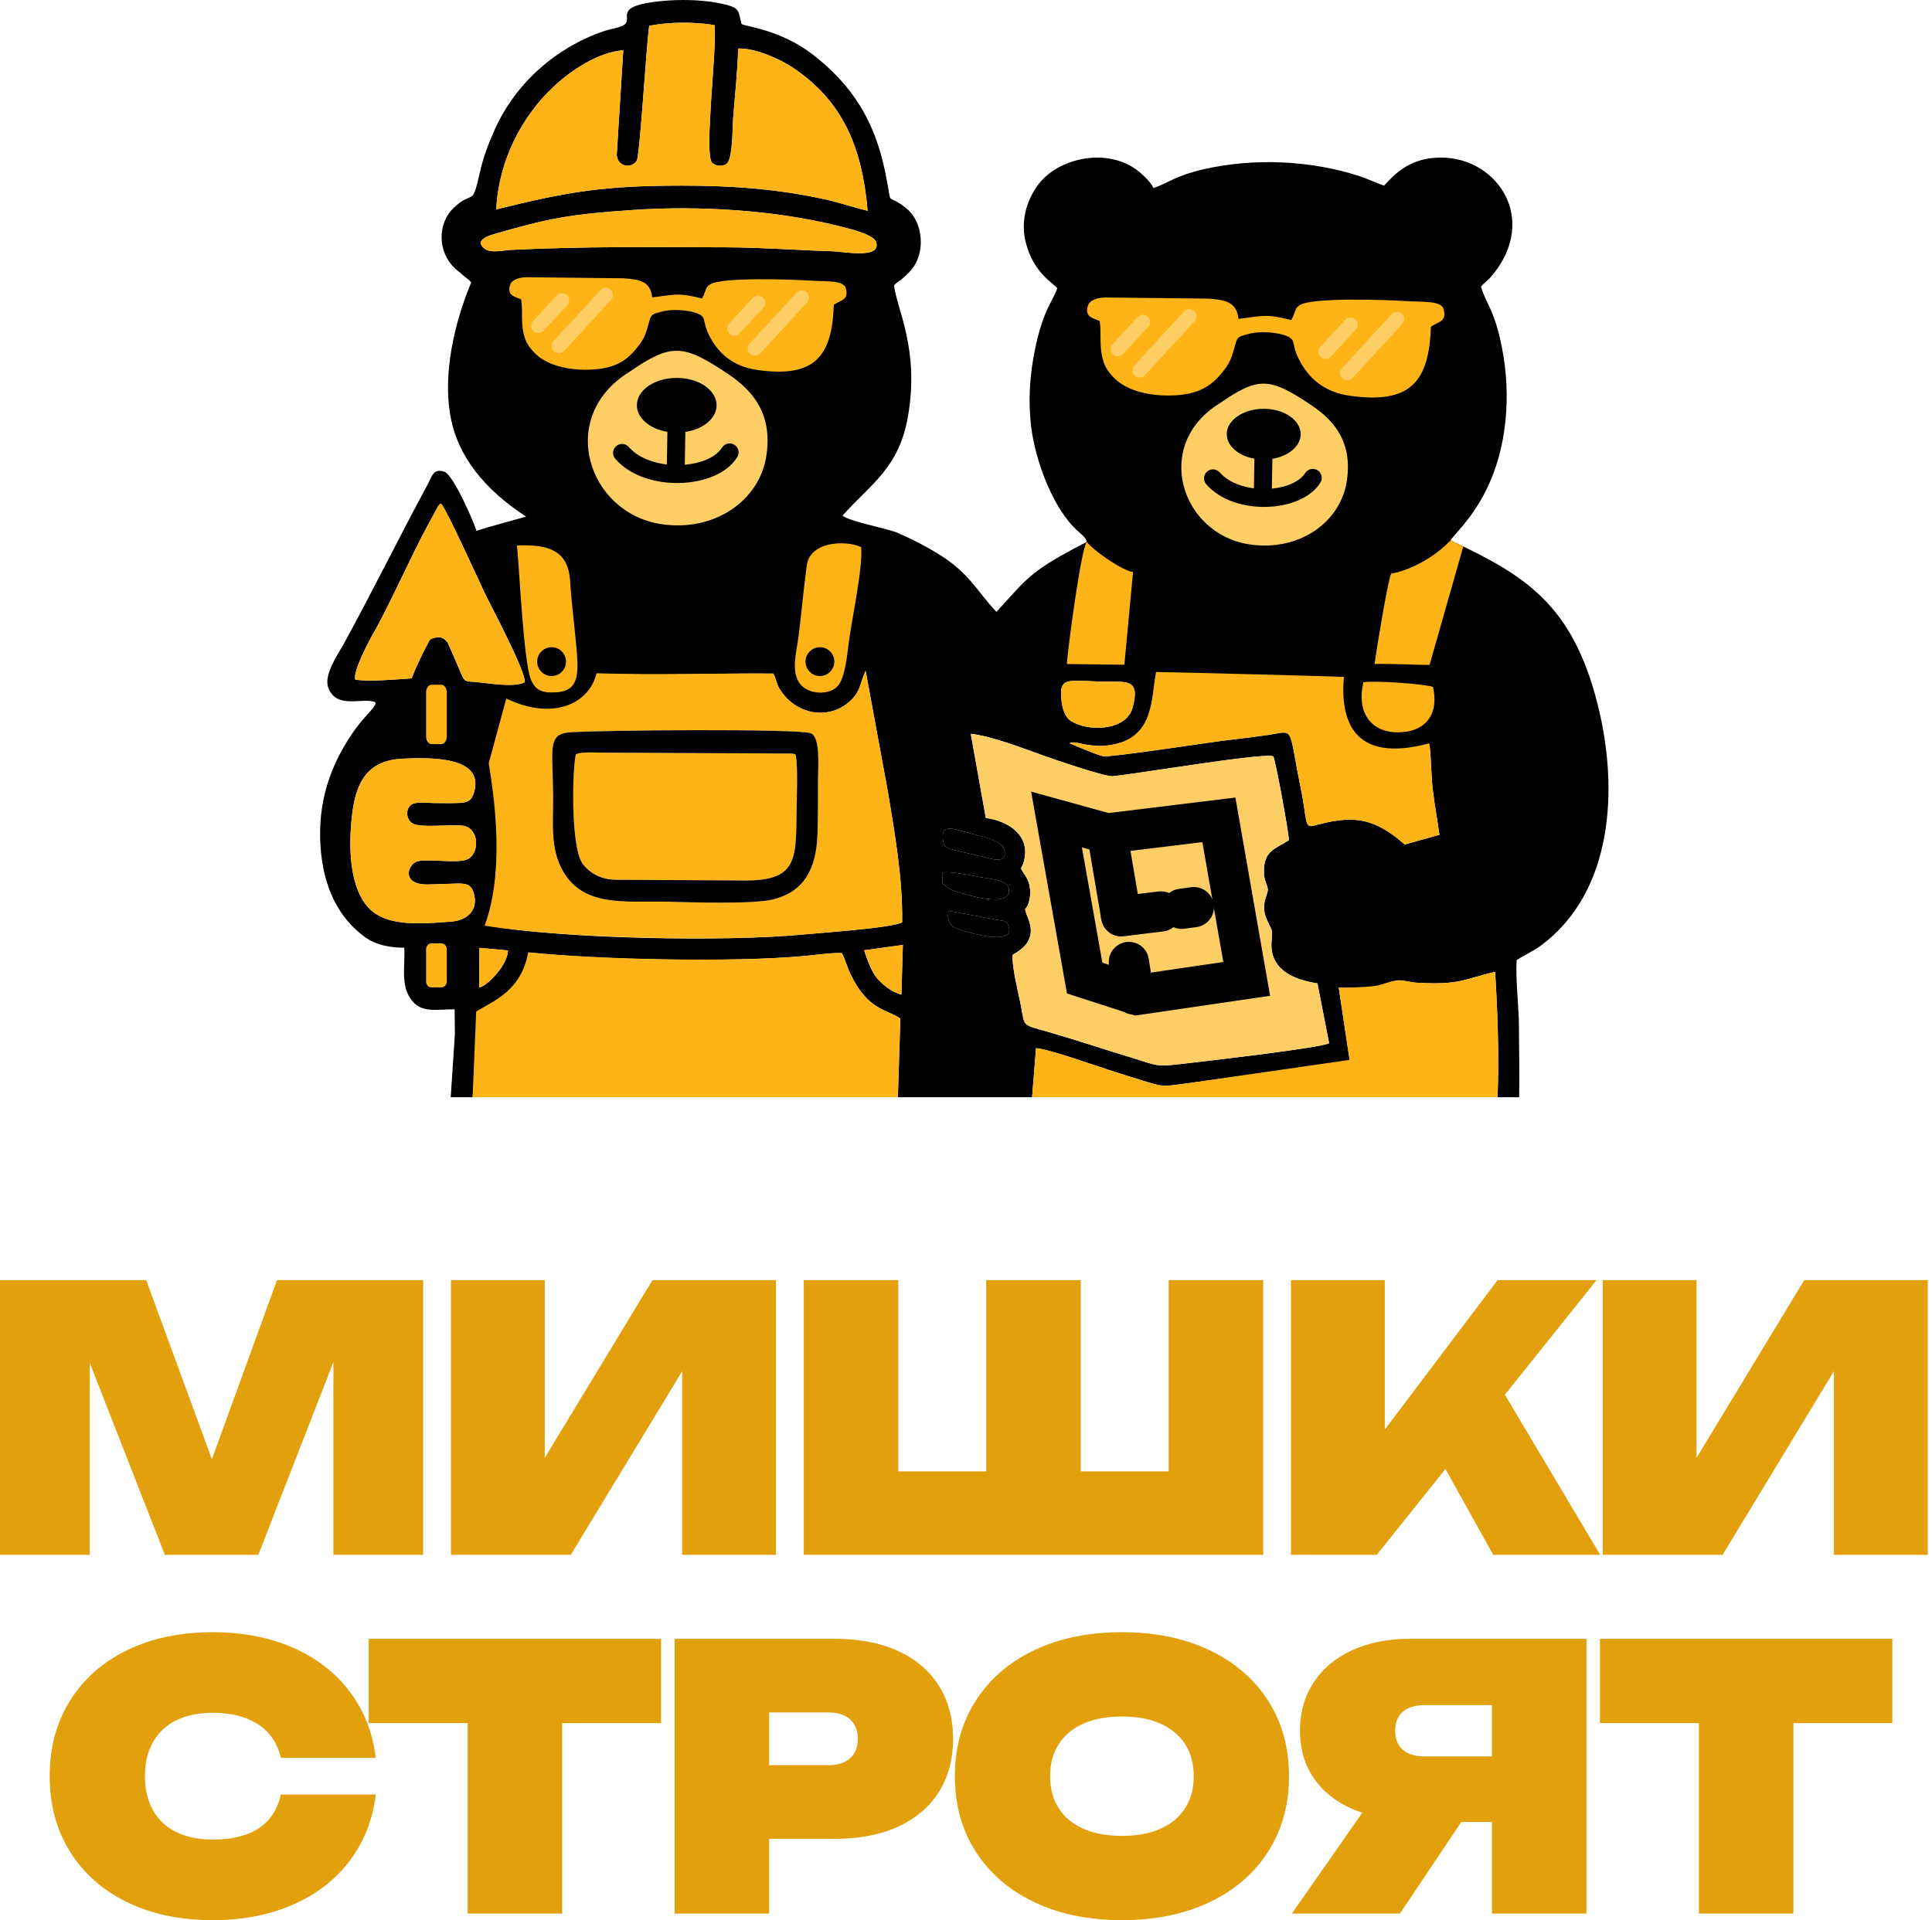 <?xml version="1.0" encoding="UTF-8"?> <svg xmlns="http://www.w3.org/2000/svg" width="169" height="168" viewBox="0 0 169 168" fill="none"><path d="M37.017 136.04H29.165V115.109L30.671 115.302L22.595 136.04H14.422L6.346 115.398L7.852 115.173V136.04H0V112H12.788L19.967 131.585H17.114L24.229 112H37.017V136.04ZM39.448 112H47.653V131.521L45.538 131.04L57.075 112H67.876V136.04H59.671V116.006L61.786 116.487L49.928 136.04H39.448V112ZM102.229 132.45V112H110.497V136.04H70.307V112H78.576V132.45L74.858 128.732H89.986L86.268 132.45V112H94.537V132.45L90.819 128.732H105.946L102.229 132.45ZM112.928 112H121.133V129.597L119.05 127.835L131.004 112H139.658L120.428 136.04H112.928V112ZM130.555 120.206L139.978 136.04H130.62L124.466 124.982L130.555 120.206ZM140.198 112H148.402V131.521L146.287 131.04L157.825 112H168.626V136.04H160.421V116.006L162.536 116.487L150.678 136.04H140.198V112ZM32.869 157.006C32.613 159.185 31.86 161.109 30.61 162.775C29.36 164.442 27.704 165.73 25.642 166.638C23.58 167.546 21.235 168 18.607 168C15.765 168 13.271 167.477 11.123 166.429C8.976 165.382 7.31 163.908 6.124 162.006C4.938 160.104 4.345 157.903 4.345 155.403C4.345 152.903 4.938 150.702 6.124 148.8C7.31 146.898 8.976 145.424 11.123 144.377C13.271 143.33 15.765 142.806 18.607 142.806C21.235 142.806 23.58 143.26 25.642 144.168C27.704 145.076 29.36 146.364 30.61 148.031C31.86 149.698 32.613 151.621 32.869 153.801H24.568C24.376 152.967 24.023 152.257 23.511 151.669C22.998 151.081 22.325 150.632 21.492 150.322C20.658 150.013 19.697 149.858 18.607 149.858C17.368 149.858 16.305 150.077 15.418 150.515C14.531 150.953 13.853 151.589 13.383 152.422C12.913 153.256 12.678 154.249 12.678 155.403C12.678 156.557 12.913 157.551 13.383 158.384C13.853 159.217 14.531 159.853 15.418 160.291C16.305 160.729 17.368 160.948 18.607 160.948C19.718 160.948 20.685 160.804 21.508 160.515C22.33 160.227 22.998 159.789 23.511 159.202C24.023 158.614 24.376 157.882 24.568 157.006H32.869ZM49.178 146.941V167.423H40.909V146.941H49.178ZM57.831 143.383V150.755H32.255V143.383H57.831ZM73.018 143.383C75.176 143.383 77.029 143.741 78.578 144.457C80.127 145.173 81.313 146.188 82.136 147.502C82.958 148.816 83.37 150.36 83.37 152.134C83.37 153.907 82.958 155.451 82.136 156.765C81.313 158.08 80.127 159.094 78.578 159.811C77.029 160.526 75.176 160.884 73.018 160.884H62.858V154.441H72.473C73.285 154.441 73.915 154.238 74.364 153.832C74.812 153.426 75.037 152.86 75.037 152.134C75.037 151.407 74.812 150.841 74.364 150.435C73.915 150.029 73.285 149.826 72.473 149.826H63.563L67.281 146.107V167.423H59.012V143.383H73.018ZM98.14 168C95.234 168 92.681 167.477 90.48 166.429C88.279 165.382 86.57 163.908 85.352 162.006C84.134 160.104 83.525 157.903 83.525 155.403C83.525 152.903 84.134 150.702 85.352 148.8C86.57 146.898 88.279 145.424 90.48 144.377C92.681 143.33 95.234 142.806 98.14 142.806C101.045 142.806 103.599 143.33 105.8 144.377C108 145.424 109.709 146.898 110.927 148.8C112.145 150.702 112.754 152.903 112.754 155.403C112.754 157.903 112.145 160.104 110.927 162.006C109.709 163.908 108 165.382 105.8 166.429C103.599 167.477 101.045 168 98.14 168ZM98.14 160.628C99.443 160.628 100.565 160.42 101.505 160.003C102.445 159.586 103.166 158.988 103.668 158.208C104.17 157.428 104.421 156.493 104.421 155.403C104.421 154.313 104.17 153.379 103.668 152.598C103.166 151.818 102.445 151.22 101.505 150.803C100.565 150.387 99.443 150.178 98.14 150.178C96.836 150.178 95.715 150.387 94.774 150.803C93.834 151.22 93.113 151.818 92.611 152.598C92.109 153.379 91.858 154.313 91.858 155.403C91.858 156.493 92.109 157.428 92.611 158.208C93.113 158.988 93.834 159.586 94.774 160.003C95.715 160.42 96.836 160.628 98.14 160.628ZM133.069 159.41H123.358L123.326 159.217C121.424 159.217 119.747 158.902 118.294 158.272C116.841 157.641 115.714 156.739 114.913 155.563C114.112 154.388 113.711 153.01 113.711 151.428C113.711 149.826 114.112 148.415 114.913 147.197C115.714 145.979 116.841 145.039 118.294 144.377C119.747 143.714 121.424 143.383 123.326 143.383H138.774V167.423H130.505V145.467L134.223 149.185H124.608C123.796 149.185 123.166 149.377 122.717 149.762C122.268 150.146 122.044 150.702 122.044 151.428C122.044 152.155 122.268 152.711 122.717 153.095C123.166 153.48 123.796 153.672 124.608 153.672H133.069V159.41ZM122.461 167.423H113.006L120.858 156.172H129.992L122.461 167.423ZM156.877 146.941V167.423H148.608V146.941H156.877ZM165.53 143.383V150.755H139.955V143.383H165.53Z" fill="#E2A00C"></path><path fill-rule="evenodd" clip-rule="evenodd" d="M41.92 86.405L41.941 82.93L44.434 83.155C44.414 84.391 42.711 86.205 41.92 86.405ZM75.587 83.143L78.977 82.674L78.849 87.018C78.056 86.831 77.21 86.155 76.752 85.625C76.221 85.011 75.901 84.058 75.587 83.143ZM82.974 79.69L87.802 80.583C88.083 80.713 88.094 80.658 88.227 81.044C88.886 82.961 83.949 81.422 83.43 81.112C83.022 80.868 82.838 80.331 82.974 79.69ZM82.458 76.355C83.048 76.183 85.023 76.605 85.74 76.74C86.647 76.91 88.508 76.953 88.227 78.12C87.937 79.324 84.635 78.316 83.617 77.995C82.873 77.76 82.975 77.631 82.439 77.319L82.458 76.355ZM82.479 73.425C82.355 72.107 83.135 72.423 85.163 72.987C86.098 73.247 87.662 73.519 87.856 74.382C88.045 75.221 87.502 75.279 86.861 75.172L83.516 74.386C82.892 74.216 82.55 74.181 82.479 73.425ZM41.495 69.217C41.312 69.921 41.043 70.207 40.24 70.247C39.512 70.283 38.67 70.263 37.935 70.257C37.281 70.251 36.275 70.087 35.885 70.484C35.423 70.954 35.603 71.782 36.114 72.057C36.865 72.463 39.438 72.099 40.489 72.244C41.913 72.44 41.98 74.583 40.944 75.158C40.177 75.583 37.543 75.121 36.548 75.35C35.67 75.553 34.983 77.478 37.55 77.382C38.315 77.354 39.085 77.334 39.85 77.308C40.696 77.28 41.197 77.335 41.426 78.092C41.901 79.673 40.828 80.535 39.444 80.637C36.383 80.864 33.4 81.091 31.927 79.049C30.533 77.115 30.49 73.812 30.818 71.146C31.168 68.305 32.238 66.514 35.253 66.377C37.672 66.268 42.283 66.182 41.495 69.217ZM84.919 64.204C86.756 64.41 89.467 65.464 91.195 66.081C92.097 66.403 96.623 67.971 97.328 67.911C99.276 67.745 110.627 65.81 111.382 66.178C111.56 66.449 112.754 72.902 112.742 73.514C111.54 74.289 110.513 74.42 110.562 76.357C110.587 77.352 111.075 77.524 110.828 78.195C110.015 80.405 111.429 80.537 111.241 82.222C110.966 84.692 112.93 85.687 115.243 86.037L116.262 91.274C115.455 91.697 105.58 92.826 103.413 93.081C101.035 93.36 101.231 93.219 99.137 92.585C96.653 91.833 94.147 90.991 91.635 90.267C89.273 89.586 89.688 89.898 89.26 87.773C89.068 86.817 88.47 84.426 88.593 83.524C89.808 82.879 90.552 81.941 89.966 80.436C89.416 79.022 89.78 79.927 90.048 78.736C90.211 78.012 90.094 77.254 89.748 76.709C89.028 75.578 89.384 76.306 89.614 75.152C90.03 73.064 88.254 71.849 86.232 71.562L84.919 64.204ZM93.564 65.028C93.859 64.836 94.536 65.076 94.907 65.135C95.478 65.225 96.025 65.297 96.606 65.249C101.031 64.876 100.659 61.462 101.124 59.069C102.098 58.821 107.197 59.589 108.973 59.597C111.804 59.611 114.025 59.332 116.787 59.47C116.932 63.829 118.49 67.011 125.056 65.259C125.214 66.575 125.172 67.778 125.341 69.168C125.5 70.49 125.733 71.748 125.91 73.036L122.876 73.888C120.028 71.36 118.108 71.371 114.917 72.241C114.077 72.47 114.342 71.686 113.793 69.013C112.622 63.307 113.351 63.96 110.777 64.325C109.659 64.483 108.405 64.639 107.213 64.776C106.036 64.911 97.11 66.283 96.497 66.163C95.95 66.057 94.09 65.254 93.564 65.028ZM42.982 66.549L44.259 61.795C45.499 63.222 51.046 64.276 52.217 59.524C52.338 59.151 52.245 59.277 52.474 58.95C58.006 59.12 62.462 58.89 67.651 58.934C67.906 59.405 67.887 59.764 68.188 60.259C69.626 62.62 72.64 63.057 74.466 61.237C75.299 60.407 75.199 59.832 75.718 58.683L77.665 69.258C78.276 72.984 78.96 76.746 78.917 80.695C78.049 81.188 71.778 81.616 70.343 81.755C63.387 82.427 49.476 82.135 43.048 81.044C43.388 74.594 43.883 74.75 42.982 66.549ZM37.612 60.884C38.779 60.787 38.93 60.839 38.996 61.958C39.041 62.721 39.163 63.627 38.922 64.339C37.927 64.621 37.505 64.521 37.48 63.453C37.457 62.506 37.372 61.682 37.612 60.884ZM99.062 61.947C98.493 63.983 95.054 64.049 93.608 63.028C93.168 62.717 92.91 61.98 92.841 61.187C92.748 60.122 92.843 59.601 93.914 59.568C94.721 59.544 95.65 59.625 96.475 59.642C98.461 59.683 99.807 59.28 99.062 61.947ZM36.01 59.353C34.725 59.435 32.317 59.663 31.081 59.462C30.841 58.789 32.265 56.087 32.66 55.408C33.977 53.14 36.046 48.456 37.446 45.906L38.346 44.25C38.517 44.07 38.391 44.188 38.573 44.054C39.048 44.533 41.784 50.592 42.356 51.794C42.896 52.927 46.065 58.864 45.896 59.689C45.012 60.162 42.83 59.793 41.759 59.682C40.813 59.584 40.667 59.766 40.324 58.913C40.11 58.383 39.868 57.857 39.636 57.301L39.169 56.243C38.847 55.807 38.537 55.667 38.027 55.8C37.576 55.918 37.63 55.931 37.417 56.323C36.934 57.214 36.319 58.494 36.01 59.353ZM67.693 57.139C66.328 57.272 52.751 57.247 52.414 57.059C52.394 57.036 52.374 56.964 52.368 56.98C52.363 56.998 52.333 56.917 52.326 56.897C52.279 56.757 52.277 56.788 52.24 56.59C52.219 56.478 52.192 56.137 52.18 56.003C52.053 54.653 51.891 53.291 51.942 51.936C52.621 52.083 53.581 52.682 55.662 53.113C58.418 53.684 61.865 53.723 64.627 53.032C67.124 52.408 67.375 51.966 68.313 51.695C68.263 52.924 68.172 56.2 67.693 57.139ZM98.222 57.835L93.787 57.928C93.833 56.796 94.121 51.492 94.614 51.015C95.186 50.627 98.156 50.401 99.005 50.477L98.222 57.835ZM55.37 18.37C61.222 17.966 67.882 18.407 73.26 19.753C74.119 19.968 76.432 20.474 76.646 21.198C77.085 22.682 73.778 22.013 72.876 21.986C69.767 21.893 66.703 21.648 63.57 21.639C57.192 21.62 51.077 21.544 44.697 21.863C44.039 21.896 42.946 22.179 42.399 21.765C41.564 21.134 42.45 20.71 43.063 20.531C48.021 19.081 49.815 18.754 55.37 18.37ZM56.789 2.257C58.549 1.916 60.685 1.902 62.499 2.195C62.758 4.088 61.545 13.499 62.297 14.245C62.555 14.501 63.133 14.62 63.537 14.346C64.106 13.96 64.057 11.357 64.135 10.297C64.279 8.334 64.532 6.181 64.566 4.249C66.064 4.183 68.287 5.199 69.351 5.916C73.678 8.831 75.4 12.767 75.897 18.444C74.598 18.132 73.478 17.728 72.133 17.433C67.977 16.521 63.922 16.234 59.616 16.239C52.824 16.246 49.725 16.755 43.408 18.318C43.624 14.023 45.649 10.197 48.393 7.615C49.934 6.165 52.292 4.573 54.52 4.397L53.946 13.578C54.076 14.705 55.339 14.716 55.706 14.038C55.977 13.539 56.54 3.922 56.789 2.257ZM39.791 90.477L39.425 95.999H41.343L41.854 88.637C43.024 87.909 43.995 87.501 44.709 86.574C45.462 85.595 46.022 84.727 46.434 83.353C52.389 83.966 63.968 84.226 70.318 83.647C71.126 83.573 72.932 83.331 73.645 83.39C73.973 84.031 74.102 84.633 74.418 85.278C75.969 88.441 77.564 88.284 78.757 89.113L78.54 95.999H90.28L90.627 91.707C91.595 91.746 95.714 93.198 96.866 93.569C97.894 93.9 98.956 94.249 99.955 94.548C101.792 95.098 101.595 95.086 103.616 94.815L118.074 92.861L117.106 86.417C122.191 86.558 120.495 86.074 122.135 85.793C122.666 85.702 123.34 85.947 123.917 85.979C127.767 86.193 127.971 85.68 130.783 85.028C131.008 88.553 131.136 92.465 130.996 95.999H132.887C132.932 93.952 132.873 91.924 132.868 89.877C132.864 87.996 132.564 85.788 132.667 84.011C133.365 83.529 134.063 83.264 134.755 82.754C141.061 78.114 141.637 69.135 139.761 61.657C137.532 52.771 133.296 50.302 126.888 47.28C127.133 46.81 128.611 45.597 129.942 42.996C131.845 39.277 132.194 34.595 131.397 30.496C130.732 27.08 130.047 26.717 129.547 25.088C129.856 24.687 130.097 24.593 130.422 24.216C134.814 19.116 130.785 13.382 125.482 13.807C123.216 13.988 122.012 15.201 121.074 16.243C120.393 16.019 119.681 15.66 118.901 15.406C114.662 14.025 109.694 13.808 105.336 14.797C102.704 15.394 102.001 16.131 100.891 16.445C100.696 15.928 99.706 15.01 99.13 14.653C96.572 13.066 93.05 13.822 91.248 15.654C90.177 16.743 89.174 18.857 89.693 21.068C90.346 23.844 92.041 24.683 92.484 25.216C92.076 26.432 91.269 27.022 90.531 30.594C90.076 32.8 89.917 35.124 90.215 37.454C90.578 40.294 92.083 44.48 94.255 46.44C94.696 46.838 94.974 47.036 95.071 47.407C90.135 49.969 90.026 50.399 87.165 53.537C85.406 51.674 84.804 50.111 81.968 48.397C80.869 47.732 79.818 47.186 78.515 46.62C77.623 46.232 74.327 45.64 73.698 45.112C76.165 42.353 78.601 40.967 79.4 36.559C80.486 30.57 78.416 27.008 78.209 24.961C78.522 24.617 78.556 24.704 78.932 24.38C79.159 24.183 79.377 23.983 79.585 23.759C81.059 22.182 80.739 19.433 79.323 18.264C77.34 16.627 78.158 18.577 77.428 15.032C76.508 10.558 74.55 7.457 71.119 4.787C68.286 2.584 65.116 2.296 64.905 2.115C64.722 1.868 64.9 2.222 64.803 1.839C64.557 0.855 64.661 0.652 63.078 0.314C61.111 -0.106 58.498 -0.092 56.51 0.281C53.786 0.793 55.461 1.748 54.5 2.231C54.049 2.457 53.369 2.532 52.727 2.757C48.626 4.189 45.093 7.256 43.248 11.398C42.694 12.643 42.256 13.82 41.951 15.194C41.285 18.188 41.389 16.576 39.697 18.177C38.207 19.586 38.305 22.094 39.797 23.481C40.041 23.708 40.207 23.804 40.489 24.065C40.802 24.354 40.926 24.362 41.224 24.706C40.358 26.743 38.496 31.997 39.461 36.701C40.122 39.928 42.323 42.793 46.017 45.197C45.984 45.223 42.224 46.231 41.681 46.45C41.556 45.944 39.681 41.522 38.858 41.267C37.889 40.967 37.796 41.671 37.444 42.322C34.925 46.978 32.495 51.921 30.056 56.361C29.57 57.248 28.285 59.042 28.721 60.178C29.467 62.123 31.733 60.962 32.834 61.442C32.968 61.791 31.955 62.582 31.146 63.702C29.128 66.493 27.921 69.579 28.004 73.298C28.083 76.849 29.199 79.998 31.923 81.987C32.844 82.659 34.069 82.918 35.358 82.918C35.472 84.261 35.017 86.015 35.883 87.338C36.775 88.702 38.125 88.298 39.768 88.308L39.791 90.477Z" fill="black"></path><path fill-rule="evenodd" clip-rule="evenodd" d="M41.343 96H78.54L78.757 89.113C77.564 88.284 75.969 88.441 74.418 85.278C74.102 84.633 73.973 84.032 73.645 83.391C72.932 83.331 71.126 83.573 70.318 83.647C63.968 84.226 52.154 83.933 46.199 83.32C45.61 86.725 43.062 87.625 41.652 88.503L41.343 96Z" fill="#FEB417"></path><path fill-rule="evenodd" clip-rule="evenodd" d="M97.328 67.91C96.623 67.971 92.097 66.403 91.195 66.081C89.467 65.463 86.756 64.409 84.918 64.203L86.232 71.562C88.254 71.848 90.031 73.063 89.614 75.152C89.384 76.305 89.028 75.577 89.748 76.708C90.094 77.254 90.211 78.012 90.048 78.736C89.78 79.926 89.416 79.021 89.966 80.435C90.552 81.94 89.808 82.878 88.593 83.523C88.47 84.425 89.068 86.816 89.261 87.773C89.688 89.897 89.273 89.585 91.635 90.266C94.147 90.991 96.653 91.832 99.137 92.584C101.231 93.219 101.035 93.359 103.413 93.08C105.581 92.825 115.455 91.696 116.262 91.273L115.243 86.036C112.929 85.687 110.966 84.691 111.241 82.221C111.393 80.858 111.047 81.394 110.713 80.237C110.47 79.392 110.55 78.951 110.828 78.195C111.075 77.523 110.587 77.352 110.562 76.356C110.513 74.419 111.54 74.289 112.742 73.513C112.754 72.901 111.56 66.448 111.382 66.177C110.627 65.809 99.276 67.744 97.328 67.91Z" fill="#FFCF66"></path><path fill-rule="evenodd" clip-rule="evenodd" d="M71.511 72.915C71.426 76.037 70.319 77.993 67.695 78.678C65.943 79.135 60.457 78.942 58.341 78.891C54.767 78.805 51.048 79.43 49.221 76.17C48.119 74.204 48.399 72.07 48.386 69.726C48.361 65.507 47.833 64.217 49.874 64.072C52.583 63.879 69.866 63.743 70.924 64.154C71.797 64.494 71.552 67.212 71.555 68.196C71.56 69.772 71.553 71.347 71.511 72.915ZM42.75 66.781C43.867 73.428 43.521 77.906 42.397 80.985C48.825 82.076 63.387 82.427 70.343 81.754C71.779 81.616 78.049 81.188 78.917 80.694C78.961 76.746 78.277 72.984 77.665 69.258L75.719 58.682C75.199 59.832 75.299 60.407 74.466 61.237C72.64 63.057 69.626 62.619 68.189 60.259C67.887 59.763 67.906 59.404 67.651 58.934C62.463 58.889 57.712 59.078 52.181 58.907C51.507 61.652 48.292 63.049 44.287 61.115C43.857 62.722 43.18 65.18 42.75 66.781Z" fill="#FEB417"></path><path fill-rule="evenodd" clip-rule="evenodd" d="M56.789 2.257C56.54 3.922 55.977 13.539 55.706 14.038C55.339 14.717 54.076 14.705 53.946 13.578L54.52 4.397C52.292 4.573 49.934 6.165 48.393 7.615C45.649 10.197 43.624 14.023 43.408 18.318C49.725 16.756 52.824 16.246 59.616 16.239C63.922 16.234 67.977 16.521 72.132 17.433C73.478 17.728 74.597 18.132 75.897 18.444C75.4 12.767 73.678 8.831 69.351 5.916C68.287 5.199 66.064 4.183 64.566 4.249C64.532 6.181 64.279 8.334 64.135 10.297C64.057 11.357 64.106 13.96 63.537 14.346C63.133 14.62 62.555 14.501 62.297 14.245C61.545 13.499 62.758 4.088 62.499 2.195C60.685 1.902 58.549 1.916 56.789 2.257Z" fill="#FEB417"></path><path fill-rule="evenodd" clip-rule="evenodd" d="M50.373 66.005C50.07 67.146 49.901 73.872 50.911 75.496C51.178 75.924 51.818 76.463 52.398 76.689C53.221 77.009 53.735 76.973 54.642 76.979L65.1 77.036C69.679 77.073 69.637 75.257 69.676 71.129C69.687 69.936 69.818 66.992 69.597 66.025C69.474 65.962 69.665 66.001 69.293 65.93L52.729 65.851C52.116 65.851 50.803 65.749 50.373 66.005Z" fill="#FEB417"></path><path fill-rule="evenodd" clip-rule="evenodd" d="M90.279 96H130.996C131.136 92.466 131.007 88.553 130.782 85.028C127.971 85.68 127.767 86.194 123.917 85.98C123.34 85.947 122.666 85.703 122.135 85.794C120.494 86.075 121.349 86.382 117.106 86.417L118.054 92.731L103.616 94.815C101.595 95.086 101.792 95.098 99.955 94.549C98.956 94.25 97.894 93.9 96.866 93.569C95.713 93.198 91.595 91.746 90.627 91.708L90.279 96Z" fill="#FEB417"></path><path fill-rule="evenodd" clip-rule="evenodd" d="M93.565 65.029C94.09 65.254 95.95 66.057 96.497 66.164C97.11 66.283 106.036 64.911 107.213 64.776C108.405 64.64 109.659 64.483 110.777 64.325C113.351 63.961 112.623 63.307 113.793 69.013C114.341 71.687 114.077 72.47 114.917 72.241C118.108 71.372 120.028 71.36 122.876 73.888L125.91 73.037C125.733 71.749 125.501 70.491 125.341 69.169C125.172 67.778 125.189 66.35 125.031 65.034C118.259 66.851 117.238 62.912 117.556 59.226C116.07 59.151 101.202 58.776 101.124 58.795C100.659 61.188 101.031 64.877 96.606 65.249C96.025 65.298 95.478 65.225 94.908 65.135C94.536 65.077 93.859 64.837 93.565 65.029Z" fill="#FEB417"></path><path fill-rule="evenodd" clip-rule="evenodd" d="M102.387 77.634C102.692 77.271 103.514 77.203 103.999 77.231C104.24 77.67 104.2 77.655 104.144 78.145C103.681 78.377 102.865 78.419 102.499 78.227L102.387 77.634ZM101.008 78.261C101.007 78.291 100.997 78.341 100.995 78.366L100.948 78.573C100.424 78.689 97.947 79.076 97.513 79.016C96.633 77.159 97.34 76.057 98.026 76.839C98.234 77.076 98.205 77.502 98.304 77.858L100.926 77.658L101.008 78.261ZM95.077 81.573C96.147 81.789 97.261 82.136 98.287 82.339C99.437 82.567 100.743 82.021 101.431 82.225C101.915 83.149 101.407 83.223 100.654 83.316C96.964 83.776 98.495 83.225 95.236 82.676C95.894 85.948 95.152 84.618 98.573 86.004C100.126 86.633 99.847 86.611 101.608 86.349C102.957 86.148 107.25 85.575 108.225 85.159C108.314 84.076 106.43 74.347 106.094 72.472L97.46 73.426C97.449 74.067 97.714 74.599 97.607 75.177C96.418 75.722 96.602 74.767 96.433 73.989C96.423 73.941 96.368 73.742 96.347 73.688C96.096 73.042 94.313 72.842 93.558 72.778L95.077 81.573Z" fill="#FFCF66"></path><path fill-rule="evenodd" clip-rule="evenodd" d="M45.589 26.189C45.739 27.123 45.572 28.05 45.772 29.035C45.945 29.883 46.191 30.257 46.681 30.795C47.781 32.004 49.852 32.455 51.895 32.328C54.047 32.194 55.016 31.371 55.911 30.184C56.484 29.425 56.528 29.009 56.827 28.007C56.97 27.527 57.087 27.492 57.661 27.322C58.126 27.183 58.562 27.123 59.099 27.122C59.675 27.12 60.536 27.218 61.081 27.457C61.941 27.836 61.252 28.182 62.389 29.966C63.137 31.139 64.336 32.096 66.231 32.367C71.213 33.076 72.786 31.256 72.938 26.667C73.541 26.24 74.314 26.271 73.965 25.147C73.677 24.505 72.215 24.64 70.869 24.55C69.541 24.461 63.033 24.208 62.095 24.9C61.846 25.084 61.845 25.099 61.711 25.408C61.634 25.583 61.633 25.65 61.581 25.778L61.41 26.117C59.295 25.58 59.087 25.784 57.049 26.018C56.902 24.588 55.921 24.447 54.538 24.348L45.968 24.255C45.276 24.312 44.714 24.476 44.582 25.058C44.4 25.865 45.018 25.959 45.589 26.189Z" fill="#FEB417"></path><path fill-rule="evenodd" clip-rule="evenodd" d="M50.374 66.005C50.803 65.749 52.116 65.851 52.73 65.851L69.293 65.93C69.665 66.001 69.475 65.963 69.598 66.025C69.818 66.993 69.687 69.936 69.676 71.13C69.638 75.257 69.68 77.074 65.101 77.036L54.642 76.979C53.736 76.974 53.221 77.009 52.399 76.689C51.818 76.463 51.178 75.924 50.911 75.496C49.901 73.872 50.071 67.146 50.374 66.005ZM71.51 72.915C71.553 71.347 71.56 69.773 71.555 68.196C71.551 67.212 71.797 64.494 70.924 64.154C69.865 63.743 52.583 63.879 49.874 64.072C47.832 64.217 48.361 65.507 48.385 69.726C48.399 72.07 48.119 74.204 49.22 76.17C51.048 79.43 54.767 78.806 58.341 78.892C60.457 78.942 65.943 79.136 67.695 78.678C70.319 77.993 71.426 76.038 71.51 72.915Z" fill="black"></path><path fill-rule="evenodd" clip-rule="evenodd" d="M41.495 69.217C42.283 66.182 37.671 66.268 35.253 66.377C32.238 66.514 31.167 68.305 30.818 71.146C30.49 73.812 30.533 77.115 31.927 79.049C33.4 81.092 36.383 80.864 39.444 80.638C40.828 80.535 41.901 79.673 41.426 78.093C41.197 77.335 40.696 77.28 39.85 77.308C39.084 77.334 38.314 77.354 37.55 77.383C34.983 77.479 35.669 75.554 36.548 75.351C37.542 75.121 40.177 75.584 40.943 75.158C41.979 74.583 41.913 72.441 40.489 72.244C39.438 72.099 36.865 72.463 36.113 72.057C35.603 71.782 35.423 70.954 35.884 70.484C36.275 70.087 37.281 70.251 37.935 70.256C38.67 70.263 39.512 70.283 40.239 70.247C41.043 70.207 41.312 69.922 41.495 69.217Z" fill="#FEB417"></path><path fill-rule="evenodd" clip-rule="evenodd" d="M36.01 59.353C36.318 58.495 36.934 57.215 37.417 56.323C37.629 55.932 37.576 55.918 38.026 55.801C38.536 55.667 38.847 55.808 39.169 56.243L39.636 57.301C39.868 57.857 40.11 58.383 40.323 58.913C40.667 59.766 40.813 59.585 41.759 59.683C42.83 59.793 45.012 60.162 45.896 59.69C46.065 58.864 42.896 52.928 42.356 51.794C41.784 50.593 39.048 44.533 38.572 44.055C38.391 44.188 38.517 44.071 38.346 44.25L37.446 45.907C36.046 48.456 33.977 53.14 32.659 55.409C32.265 56.088 30.841 58.789 31.08 59.462C32.316 59.663 34.725 59.435 36.01 59.353Z" fill="#FEB417"></path><path fill-rule="evenodd" clip-rule="evenodd" d="M55.37 18.371C49.816 18.755 48.021 19.081 43.062 20.531C42.45 20.71 41.564 21.134 42.399 21.765C42.946 22.179 44.039 21.897 44.698 21.864C51.077 21.545 57.192 21.62 63.57 21.639C66.703 21.648 69.767 21.893 72.876 21.986C73.778 22.013 77.085 22.683 76.646 21.198C76.432 20.475 74.12 19.968 73.26 19.753C67.882 18.407 61.222 17.966 55.37 18.371Z" fill="#FEB417"></path><path fill-rule="evenodd" clip-rule="evenodd" d="M68.057 57.253C68.56 56.089 68.655 52.028 68.707 50.504C67.724 50.84 67.46 51.388 64.844 52.162C61.949 53.018 58.336 52.97 55.447 52.263C53.267 51.728 52.26 50.986 51.548 50.803C51.495 52.482 51.665 54.171 51.798 55.845C51.811 56.011 51.839 56.433 51.861 56.572C51.9 56.817 51.901 56.779 51.951 56.953C51.958 56.978 51.99 57.077 51.996 57.056C52.001 57.035 52.023 57.125 52.044 57.153C52.396 57.386 66.626 57.418 68.057 57.253Z" fill="black"></path><path fill-rule="evenodd" clip-rule="evenodd" d="M75.327 47.872C74.039 47.244 70.812 47.328 70.565 49.518C70.485 50.226 70.382 50.952 70.306 51.626C70.149 53.013 70.017 54.426 69.828 55.824C69.651 57.138 69.195 58.734 69.943 59.781C70.692 60.83 72.626 60.846 73.327 59.971C73.931 59.218 74.102 57.315 74.25 56.178C74.504 54.232 75.504 49.577 75.327 47.872Z" fill="#FEB417"></path><path fill-rule="evenodd" clip-rule="evenodd" d="M50.511 57.991C50.466 56.403 50 53 49.867 50.81C49.696 47.97 47.703 47.645 45.221 47.722C45.449 50.043 45.793 57.648 46.407 59.365C46.87 60.657 47.822 60.5 47.817 60.568C49.919 60.699 50.568 60.046 50.511 57.991Z" fill="#FEB417"></path><path fill-rule="evenodd" clip-rule="evenodd" d="M128.008 47.784C127.735 47.775 126.953 47.212 126.888 47.28C124.865 49.376 122.408 50.087 121.694 50.19C121.404 50.69 120.35 57.18 120.244 58.094C121.809 58.055 124.014 58.186 125.051 58.174L128.008 47.784Z" fill="#FEB417"></path><path fill-rule="evenodd" clip-rule="evenodd" d="M99.112 50.049C98.263 49.973 95.644 48.196 95.071 47.407C94.578 47.885 93.373 56.964 93.327 58.096L98.353 58.16L99.112 50.049Z" fill="#FEB417"></path><path fill-rule="evenodd" clip-rule="evenodd" d="M99.062 61.947C99.808 59.281 98.462 59.683 96.475 59.642C95.651 59.625 94.722 59.544 93.915 59.569C92.843 59.602 92.749 60.122 92.842 61.187C92.91 61.981 93.169 62.718 93.609 63.028C95.055 64.05 98.494 63.983 99.062 61.947Z" fill="#FEB417"></path><path fill-rule="evenodd" clip-rule="evenodd" d="M119.265 59.697C118.661 62.175 119.793 64.056 122.233 64.072C124.652 64.087 125.902 62.544 125.35 60.101C124.66 59.843 120.171 59.517 119.265 59.697Z" fill="#FEB417"></path><path fill-rule="evenodd" clip-rule="evenodd" d="M118.58 75.415C117.802 74.862 112.582 74.703 112.484 76.283C112.382 77.938 117.556 77.451 118.587 77.279C118.771 76.591 118.855 76.075 118.58 75.415Z" fill="black"></path><path fill-rule="evenodd" clip-rule="evenodd" d="M75.587 83.143C75.901 84.058 76.221 85.011 76.752 85.624C77.21 86.155 78.057 86.831 78.849 87.018L78.978 82.674L75.587 83.143Z" fill="#FEB417"></path><path fill-rule="evenodd" clip-rule="evenodd" d="M83.617 77.995C84.635 78.315 87.937 79.324 88.227 78.119C88.507 76.953 86.647 76.909 85.74 76.74C85.022 76.605 83.048 76.182 82.459 76.355L82.439 77.319C82.975 77.631 82.873 77.76 83.617 77.995Z" fill="black"></path><path fill-rule="evenodd" clip-rule="evenodd" d="M86.861 75.172C87.502 75.279 88.045 75.221 87.856 74.382C87.662 73.519 86.098 73.247 85.163 72.987C83.135 72.423 82.355 72.106 82.479 73.425C82.55 74.181 82.891 74.216 83.516 74.386L86.861 75.172Z" fill="black"></path><path fill-rule="evenodd" clip-rule="evenodd" d="M83.431 81.113C83.949 81.422 88.886 82.961 88.227 81.044C88.095 80.659 88.083 80.714 87.803 80.583L82.974 79.691C82.838 80.331 83.022 80.869 83.431 81.113Z" fill="black"></path><path fill-rule="evenodd" clip-rule="evenodd" d="M41.92 86.406C42.711 86.205 44.414 84.391 44.434 83.156L41.941 82.93L41.92 86.406Z" fill="#FEB417"></path><path fill-rule="evenodd" clip-rule="evenodd" d="M37.734 63.987C38.023 64.134 37.806 63.986 38.068 64.276L38.744 64.129C38.872 63.613 38.832 63.171 38.822 62.582C38.808 61.816 38.963 61.593 38.543 61.099C37.697 61.09 37.607 60.965 37.593 62.071C37.586 62.569 37.653 63.5 37.734 63.987Z" fill="#FEB417"></path><path fill-rule="evenodd" clip-rule="evenodd" d="M37.735 63.987C37.653 63.5 37.587 62.569 37.593 62.071C37.607 60.965 37.697 61.09 38.544 61.099C38.963 61.593 38.809 61.815 38.822 62.582C38.832 63.171 38.873 63.613 38.744 64.129L38.068 64.277C37.806 63.986 38.023 64.134 37.735 63.987ZM37.613 60.883C37.373 61.681 37.457 62.505 37.48 63.453C37.506 64.521 37.927 64.621 38.922 64.339C39.163 63.627 39.041 62.72 38.996 61.957C38.931 60.839 38.78 60.787 37.613 60.883Z" fill="black"></path><path d="M48.25 59.149C48.947 59.149 49.511 58.584 49.511 57.888C49.511 57.192 48.947 56.627 48.25 56.627C47.554 56.627 46.989 57.192 46.989 57.888C46.989 58.584 47.554 59.149 48.25 59.149Z" fill="black"></path><path d="M71.721 59.149C72.418 59.149 72.982 58.584 72.982 57.888C72.982 57.192 72.418 56.627 71.721 56.627C71.025 56.627 70.46 57.192 70.46 57.888C70.46 58.584 71.025 59.149 71.721 59.149Z" fill="black"></path><path d="M38.614 82.54H37.739C37.48 82.54 37.272 82.766 37.272 83.044V85.885C37.272 86.163 37.48 86.389 37.739 86.389H38.614C38.872 86.389 39.081 86.163 39.081 85.885V83.044C39.081 82.766 38.872 82.54 38.614 82.54Z" fill="#FEB417"></path><path d="M38.614 59.91H37.739C37.48 59.91 37.272 60.215 37.272 60.59V64.425C37.272 64.8 37.48 65.105 37.739 65.105H38.614C38.872 65.105 39.081 64.8 39.081 64.425V60.59C39.081 60.215 38.872 59.91 38.614 59.91Z" fill="#FEB417"></path><path fill-rule="evenodd" clip-rule="evenodd" d="M118.35 78.734C117.572 78.18 112.351 78.021 112.254 79.601C112.152 81.257 117.326 80.769 118.357 80.598C118.542 79.91 118.625 79.394 118.35 78.734Z" fill="black"></path><path fill-rule="evenodd" clip-rule="evenodd" d="M118.656 82.186C117.878 81.632 112.657 81.473 112.56 83.053C112.457 84.709 117.632 84.221 118.663 84.05C118.847 83.362 118.931 82.845 118.656 82.186Z" fill="black"></path><path d="M49.352 30.697C49.116 30.953 48.718 30.969 48.462 30.734C48.206 30.499 48.19 30.1 48.425 29.845L52.53 25.386C52.765 25.131 53.163 25.114 53.419 25.349C53.674 25.585 53.691 25.983 53.456 26.239L49.352 30.697Z" fill="#FFCF66"></path><path d="M47.561 28.939C47.325 29.195 46.927 29.212 46.671 28.976C46.416 28.741 46.399 28.343 46.635 28.087L48.696 25.848C48.931 25.592 49.329 25.576 49.585 25.811C49.841 26.047 49.857 26.445 49.622 26.7L47.561 28.939Z" fill="#FFCF66"></path><path d="M66.498 30.92C66.263 31.176 65.865 31.192 65.609 30.957C65.353 30.722 65.336 30.323 65.572 30.068L69.676 25.609C69.911 25.354 70.309 25.337 70.565 25.572C70.821 25.808 70.837 26.206 70.602 26.462L66.498 30.92Z" fill="#FFCF66"></path><path d="M64.707 29.163C64.472 29.419 64.074 29.435 63.818 29.2C63.563 28.965 63.546 28.567 63.781 28.311L65.843 26.072C66.078 25.816 66.476 25.799 66.732 26.035C66.988 26.27 67.004 26.668 66.769 26.924L64.707 29.163Z" fill="#FFCF66"></path><path fill-rule="evenodd" clip-rule="evenodd" d="M96.191 28.077C96.35 29.067 96.173 30.049 96.385 31.092C96.568 31.992 96.829 32.388 97.349 32.958C98.514 34.238 100.708 34.716 102.873 34.582C105.152 34.44 106.179 33.568 107.128 32.31C107.734 31.506 107.781 31.065 108.098 30.004C108.25 29.495 108.374 29.459 108.982 29.278C109.475 29.131 109.936 29.067 110.506 29.066C111.115 29.064 112.028 29.167 112.605 29.421C113.515 29.822 112.786 30.189 113.991 32.08C114.783 33.322 116.053 34.336 118.061 34.622C123.34 35.374 125.006 33.446 125.167 28.584C125.806 28.131 126.625 28.165 126.256 26.973C125.95 26.293 124.401 26.436 122.975 26.341C121.568 26.247 114.673 25.979 113.679 26.712C113.415 26.906 113.415 26.922 113.272 27.25C113.191 27.436 113.19 27.507 113.135 27.642L112.953 28.002C110.712 27.432 110.492 27.648 108.333 27.897C108.177 26.381 107.138 26.232 105.673 26.127L96.593 26.028C95.86 26.089 95.264 26.262 95.125 26.879C94.932 27.734 95.587 27.834 96.191 28.077Z" fill="#FEB417"></path><path d="M100.15 32.829C99.914 33.085 99.516 33.101 99.26 32.866C99.005 32.631 98.988 32.233 99.223 31.977L103.572 27.253C103.807 26.998 104.205 26.981 104.461 27.217C104.717 27.452 104.733 27.85 104.498 28.106L100.15 32.829Z" fill="#FFCF66"></path><path d="M98.252 30.966C98.017 31.222 97.619 31.239 97.363 31.003C97.107 30.768 97.091 30.37 97.326 30.114L99.51 27.742C99.746 27.486 100.144 27.47 100.399 27.705C100.655 27.94 100.672 28.338 100.436 28.594L98.252 30.966Z" fill="#FFCF66"></path><path d="M118.316 33.065C118.081 33.321 117.683 33.337 117.427 33.102C117.171 32.867 117.155 32.469 117.39 32.213L121.738 27.489C121.973 27.234 122.371 27.217 122.627 27.452C122.883 27.688 122.9 28.086 122.664 28.342L118.316 33.065Z" fill="#FFCF66"></path><path d="M116.419 31.203C116.183 31.459 115.785 31.476 115.53 31.24C115.274 31.005 115.257 30.607 115.492 30.351L117.676 27.979C117.912 27.723 118.31 27.707 118.566 27.942C118.821 28.177 118.838 28.575 118.602 28.831L116.419 31.203Z" fill="#FFCF66"></path><path d="M58.992 37.057L59.115 41.142" stroke="black" stroke-width="0.64" stroke-miterlimit="22.926"></path><path fill-rule="evenodd" clip-rule="evenodd" d="M67.044 39.838C67.541 36.447 66.111 34.351 63.74 32.758C59.748 30.075 58.736 29.999 55.017 32.562C48.681 36.495 51.41 44.892 57.849 45.858C62.523 46.559 66.466 43.784 67.044 39.838Z" fill="#FFCF66"></path><path d="M59.197 37.85C61.123 37.85 62.684 36.778 62.684 35.456C62.684 34.134 61.123 33.062 59.197 33.062C57.271 33.062 55.709 34.134 55.709 35.456C55.709 36.778 57.271 37.85 59.197 37.85Z" fill="black"></path><path d="M58.383 37.71C58.39 37.276 58.747 36.93 59.18 36.937C59.614 36.944 59.96 37.3 59.953 37.734L59.893 41.14C59.886 41.574 59.529 41.92 59.095 41.913C58.662 41.906 58.316 41.549 58.323 41.115L58.383 37.71Z" fill="black"></path><path d="M53.818 40.14C53.534 39.812 53.57 39.315 53.898 39.032C54.226 38.748 54.723 38.784 55.007 39.112C55.241 39.382 55.524 39.617 55.843 39.818C56.863 40.458 58.222 40.736 59.528 40.686C60.809 40.637 62.008 40.277 62.743 39.639C62.91 39.494 63.051 39.335 63.159 39.163C63.39 38.796 63.875 38.685 64.242 38.917C64.61 39.148 64.72 39.633 64.489 40C64.297 40.306 64.054 40.582 63.771 40.828C62.762 41.703 61.204 42.195 59.583 42.256C57.988 42.317 56.303 41.962 55.006 41.148C54.56 40.867 54.158 40.532 53.818 40.14Z" fill="black"></path><path fill-rule="evenodd" clip-rule="evenodd" d="M117.818 42.048C118.279 38.903 116.952 36.961 114.754 35.483C111.054 32.996 110.115 32.925 106.667 35.302C100.791 38.948 103.322 46.734 109.293 47.63C113.625 48.28 117.282 45.706 117.818 42.048Z" fill="#FFCF66"></path><path d="M110.543 40.205C112.329 40.205 113.776 39.211 113.776 37.985C113.776 36.76 112.329 35.766 110.543 35.766C108.757 35.766 107.309 36.76 107.309 37.985C107.309 39.211 108.757 40.205 110.543 40.205Z" fill="black"></path><path d="M109.73 40.074C109.737 39.64 110.094 39.294 110.528 39.301C110.961 39.308 111.307 39.665 111.301 40.098L111.245 43.256C111.238 43.69 110.881 44.036 110.447 44.029C110.014 44.022 109.668 43.665 109.675 43.232L109.73 40.074Z" fill="black"></path><path d="M105.512 42.365C105.228 42.037 105.264 41.541 105.592 41.257C105.92 40.973 106.416 41.009 106.7 41.337C106.914 41.583 107.172 41.797 107.463 41.98C108.399 42.568 109.647 42.823 110.847 42.777C112.022 42.733 113.121 42.403 113.793 41.821C113.943 41.69 114.07 41.546 114.168 41.392C114.398 41.025 114.884 40.914 115.251 41.145C115.618 41.377 115.729 41.862 115.498 42.229C115.316 42.517 115.088 42.778 114.821 43.009C113.876 43.829 112.417 44.29 110.903 44.347C109.413 44.404 107.839 44.072 106.626 43.31C106.209 43.048 105.831 42.733 105.512 42.365Z" fill="black"></path><path fill-rule="evenodd" clip-rule="evenodd" d="M92.418 71.701L96.845 72.923L106.62 71.728L109.054 85.644L99.451 87.053L94.881 85.572L92.418 71.701Z" stroke="black" stroke-width="3.52" stroke-miterlimit="22.926"></path><path d="M96.845 72.923L98.074 80.174" stroke="black" stroke-width="3.52" stroke-miterlimit="22.926"></path><path d="M98.073 80.172L101.55 79.743" stroke="black" stroke-width="3.52" stroke-miterlimit="22.926" stroke-linecap="round"></path><path d="M98.748 84.165L99.193 87.01" stroke="black" stroke-width="3.52" stroke-miterlimit="22.926" stroke-linecap="round"></path><path d="M103.367 79.513L104.431 79.368" stroke="black" stroke-width="3.52" stroke-miterlimit="22.926" stroke-linecap="round"></path></svg> 